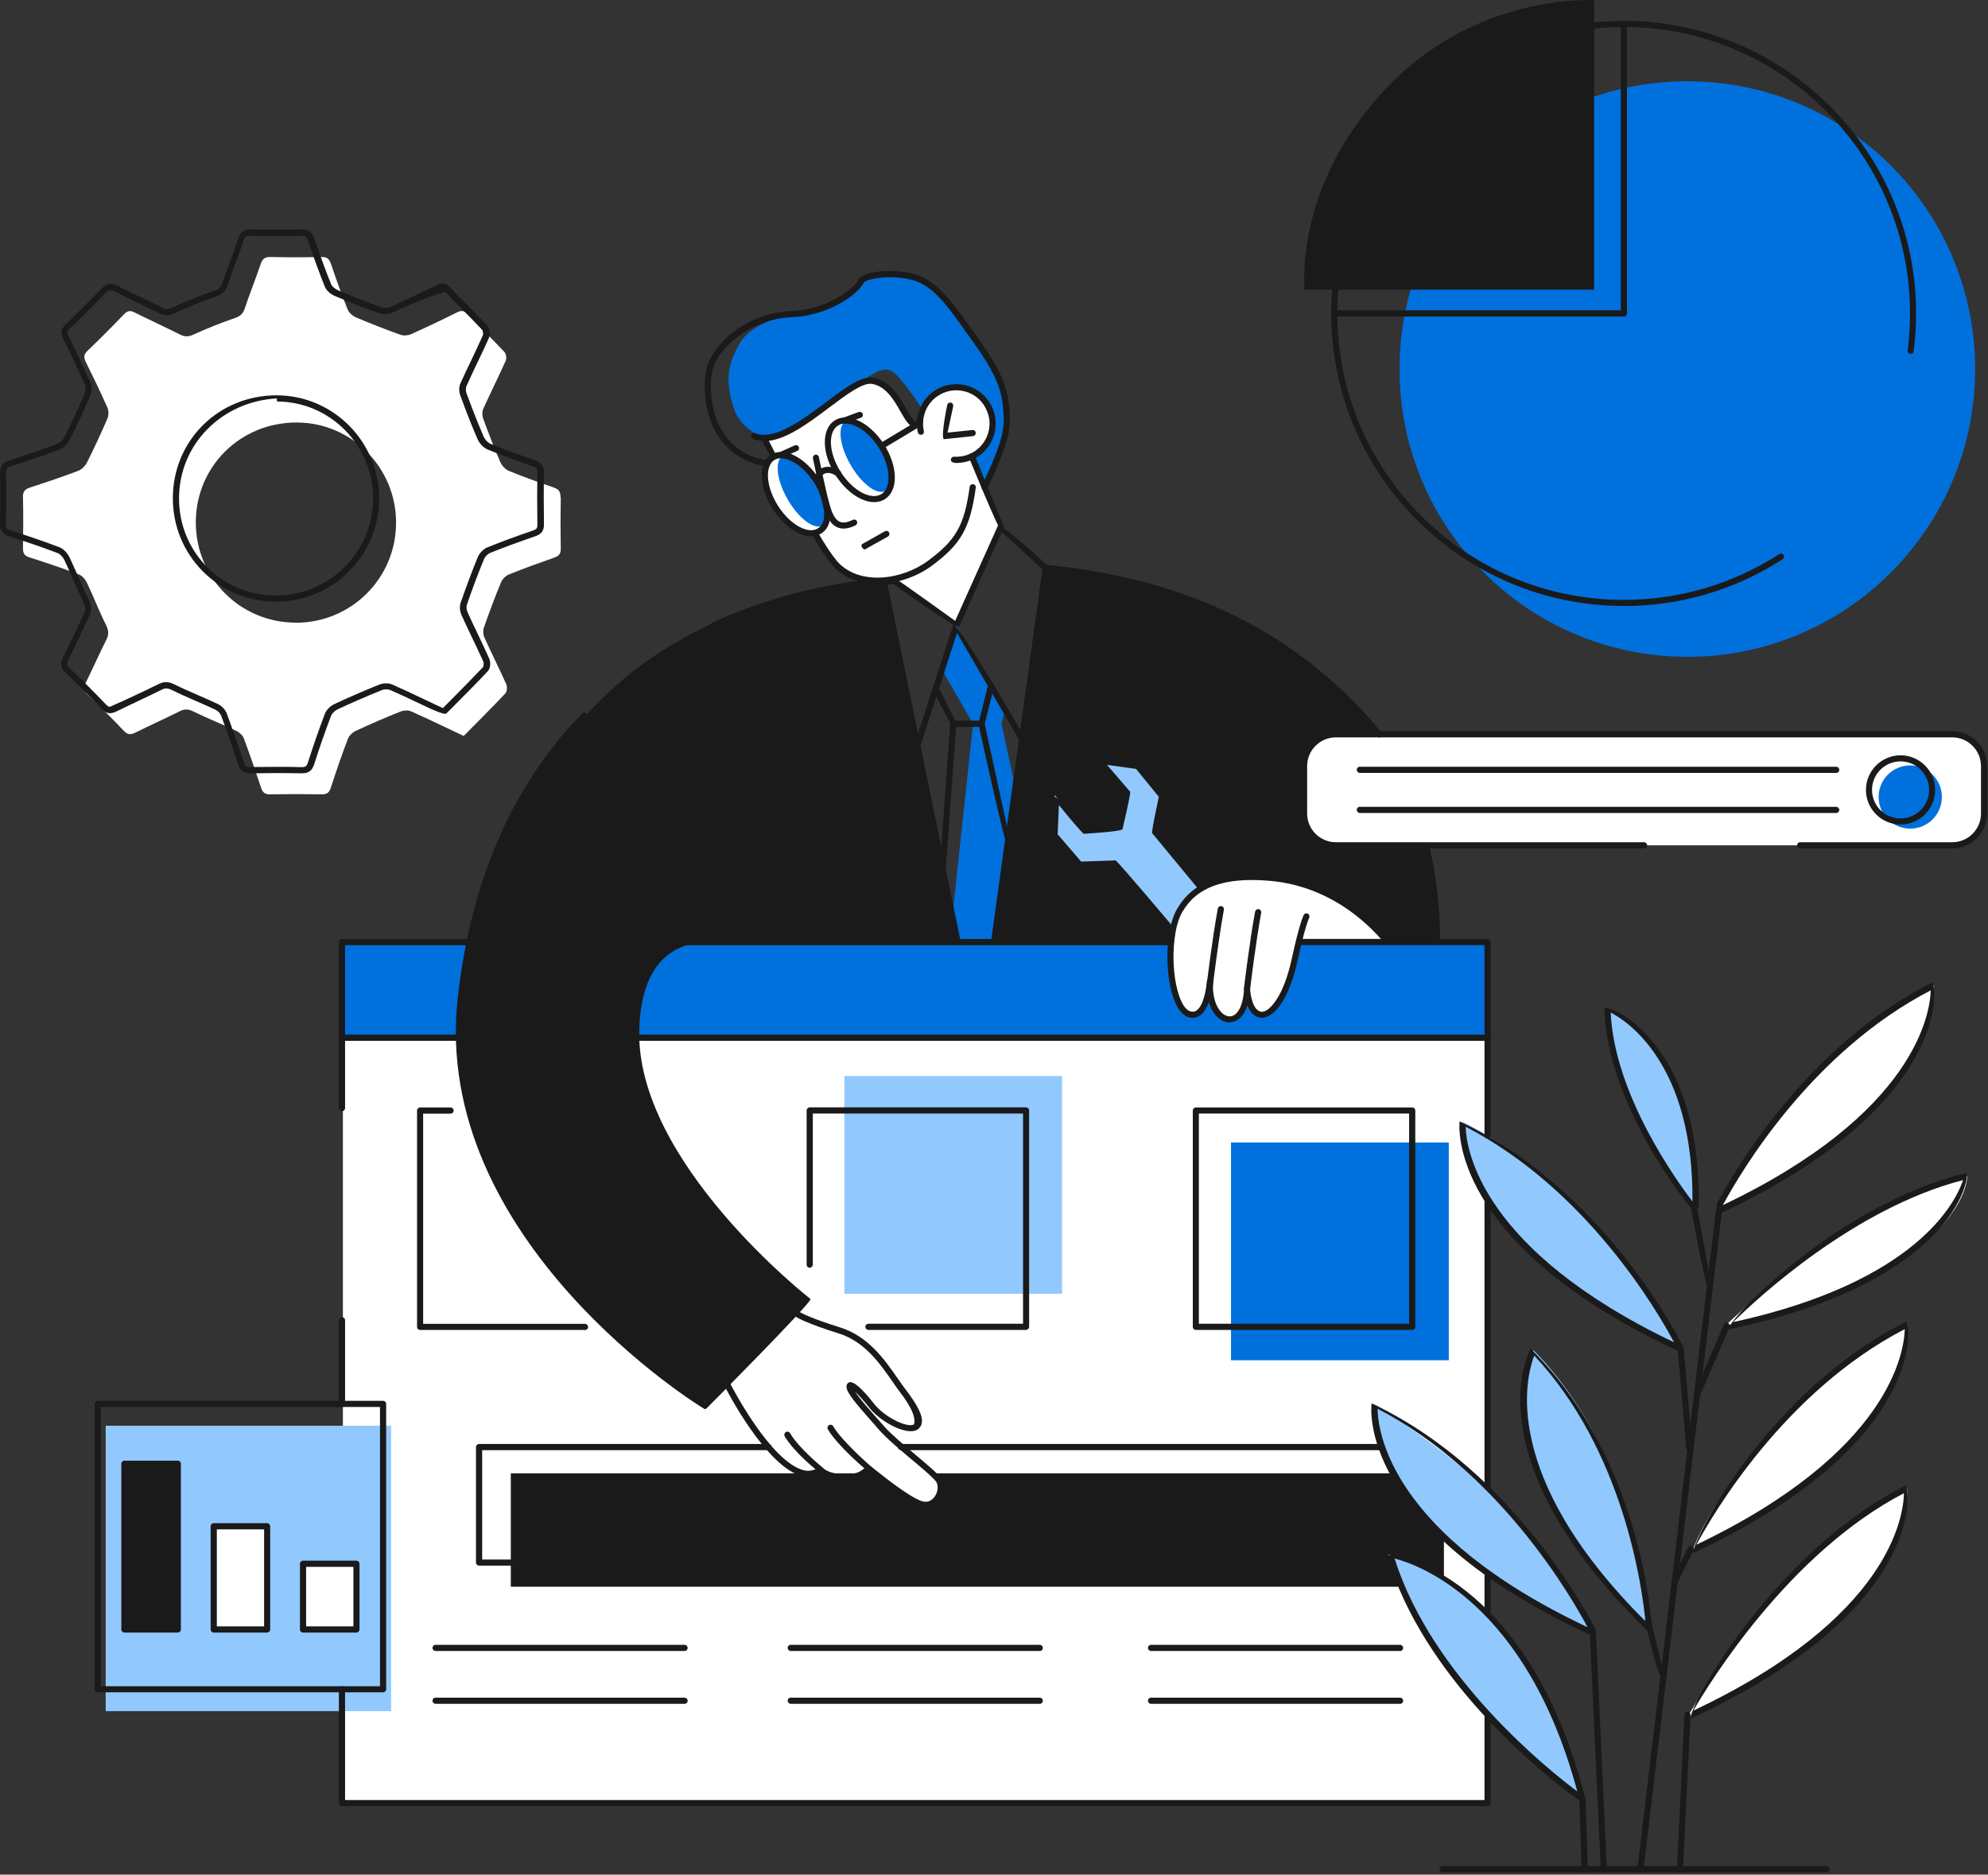 <?xml version="1.0" encoding="UTF-8" standalone="no"?>
<!DOCTYPE svg PUBLIC "-//W3C//DTD SVG 1.1//EN" "http://www.w3.org/Graphics/SVG/1.1/DTD/svg11.dtd">
<svg width="100%" height="100%" viewBox="0 0 193 182" version="1.1" xmlns="http://www.w3.org/2000/svg" xmlns:xlink="http://www.w3.org/1999/xlink" xml:space="preserve" xmlns:serif="http://www.serif.com/" style="fill-rule:evenodd;clip-rule:evenodd;stroke-linejoin:round;stroke-miterlimit:2;">
    <rect x="0" y="0" width="193" height="182" fill="#333333" stroke="none"/>
    <g id="_Layer_">
        <g>
            <rect x="33.29" y="100.43" width="111.13" height="74.62" style="fill:white;"/>
            <rect x="49.59" y="143.04" width="90.59" height="11.01" style="fill:rgb(26,26,26);"/>
            <rect x="33.2" y="91.47" width="111.22" height="9.29" style="fill:rgb(0,112,221);"/>
            <path d="M191.75,35.83C191.75,51.26 179.24,63.77 163.81,63.77C148.38,63.77 135.87,51.26 135.87,35.83C135.87,20.4 148.38,7.89 163.81,7.89C179.24,7.89 191.75,20.4 191.75,35.83Z" style="fill:rgb(0,112,221);fill-rule:nonzero;"/>
            <path d="M74.14,42.52L80.32,53.73C80.32,53.73 82.21,57.06 86.06,56.34L86.82,56.22L92.83,60.73L97.14,51.3L94.35,44.31C94.35,44.31 97.24,42.97 96.16,39.96C95.08,36.95 92.03,37.42 91.22,37.99C90.41,38.56 89.49,39.3 89.3,41.13L88.64,41.13C88.64,41.13 87.27,38.86 86.7,38.26C86.13,37.66 85,36.71 84.23,36.97C83.45,37.23 80.08,39.61 78.9,40.44C77.73,41.27 75.24,42.85 74.14,42.52Z" style="fill:white;fill-rule:nonzero;"/>
            <path d="M77.24,127.64L70.67,134.51C70.67,134.51 73.29,138.53 74.95,140.49C76.6,142.44 77.27,142.95 78.83,142.7C80.38,142.45 84.42,142.63 84.42,142.63L89.4,146.02C89.4,146.02 90.53,146.15 91.12,145.25C91.71,144.36 91.19,143.69 90.87,143.37C90.54,143.05 85.35,138.56 85.35,138.56L82.55,134.94C82.48,134.57 83.63,135.31 83.63,135.31C83.63,135.31 85.56,138.2 87.52,138.49C89.48,138.77 89.26,137.66 89.01,137.17C88.76,136.68 86.47,133.08 84.82,131.32C83.17,129.56 81.52,129.18 81.52,129.18L77.24,127.64Z" style="fill:white;fill-rule:nonzero;"/>
            <path d="M86.06,56.34C86.06,56.34 70.03,56.68 58.79,67.5C47.55,78.33 45.9,89.9 44.73,96.9C43.56,103.9 46.32,112.96 49.94,118.09C53.57,123.22 58.61,130.04 68.08,136.3C68.41,136.5 78.51,126.35 78.51,126.35C78.51,126.35 68.51,118.15 65.25,111.5C61.99,104.86 61.48,103.12 61.86,97.98C62.25,92.84 65.91,90.9 68.41,91.18L70.92,91.4L139.48,91.4C139.48,91.4 139.83,76.52 131.36,68.49C122.88,60.46 113.77,55.96 101.5,55.12L96.5,91.39L92.94,91.39L86.06,56.32L86.06,56.34Z" style="fill:rgb(26,26,26);fill-rule:nonzero;"/>
            <path d="M80.67,39.1C83.27,37.06 82.92,37.17 83.68,36.92C84.44,36.67 85.73,35.28 86.79,36.18C87.85,37.08 89.61,39.84 89.61,39.84C89.61,39.84 89.97,38.8 91.22,37.98C92.47,37.16 93.77,37.12 94.9,38.39C96.03,39.66 96.57,41.78 95.91,42.63C95.25,43.48 94.43,44.43 94.43,44.43L95.5,47.2C95.5,47.2 97.89,42.99 97.6,39.72C97.42,37.72 96.97,36.2 94.04,32.2C91.11,28.2 90.14,27.24 88.6,26.83C87.06,26.42 84.66,26.53 84.12,26.93C83.58,27.34 83.24,28.03 81.68,29.02C80.19,29.97 79.93,30.22 78.02,30.34C76.11,30.46 72.82,31.54 71.83,33.31C70.83,35.08 70.25,36.61 71.23,39.61C71.95,41.83 74.25,42.5 74.25,42.5C74.25,42.5 77.33,41.71 80.67,39.08L80.67,39.1Z" style="fill:rgb(0,112,221);fill-rule:nonzero;"/>
            <path d="M126.66,28.12L154.76,28.12L154.76,0.02C154.76,0.02 143.22,-0.76 134.37,8.79C125.51,18.34 126.66,28.13 126.66,28.13L126.66,28.12Z" style="fill:rgb(26,26,26);fill-rule:nonzero;"/>
            <path d="M129.88,71.3L189.57,71.3C191.25,71.3 192.62,72.67 192.62,74.35L192.62,79.02C192.62,80.7 191.25,82.07 189.57,82.07L129.88,82.07C128.2,82.07 126.83,80.7 126.83,79.02L126.83,74.35C126.83,72.67 128.2,71.3 129.88,71.3Z" style="fill:white;fill-rule:nonzero;"/>
            <path d="M134.45,91.26C134.45,91.26 130.61,86.22 125.11,85.48C119.61,84.74 116.73,85.62 115.41,87.2C114.09,88.78 113.64,90.29 113.66,93.99C113.68,97.68 114.96,98.37 115.58,98.51C116.2,98.65 117.23,98.06 117.3,96.44C117.3,96.44 118.06,98.94 119.33,98.98C120.61,99.02 121.06,96.23 121.06,96.23C121.06,96.23 121.47,98.47 122.47,98.54C123.47,98.61 124.68,96.88 125.06,95.09C125.44,93.3 126.1,91.41 126.1,91.41L134.44,91.26L134.45,91.26Z" style="fill:white;fill-rule:nonzero;"/>
            <path d="M116.65,86.22L112.06,80.58L112.74,77.19L110.37,74.32L106.85,73.88L109.4,76.92L108.63,80.48L105.21,80.67L102.39,77.18L102.39,81.06L104.87,83.95L108.24,83.71L113.74,90.28C113.74,90.28 113.97,88.72 114.79,87.67C115.61,86.61 116.64,86.23 116.64,86.23L116.65,86.22Z" style="fill:rgb(145,201,255);fill-rule:nonzero;"/>
            <path d="M166.88,117.32C166.88,117.32 169.14,111.92 175.76,104.8C182.38,97.67 187.74,95.67 187.74,95.67C187.74,95.67 187.98,102.54 179.85,109.45C171.72,116.36 166.88,117.33 166.88,117.33L166.88,117.32Z" style="fill:white;fill-rule:nonzero;"/>
            <path d="M164.62,117.57C164.62,117.57 164.96,111.05 162.79,105.6C160.62,100.15 156.07,97.84 156.07,97.84C156.07,97.84 155.81,102.25 158.82,108.21C161.83,114.17 164.63,117.58 164.63,117.58L164.62,117.57Z" style="fill:rgb(145,201,255);fill-rule:nonzero;"/>
            <path d="M163.17,130.94C163.17,130.94 159.83,124.04 153.77,117.82C147.7,111.6 142,108.91 142,108.91C142,108.91 141.46,116.11 150.27,123.01C159.07,129.91 163.17,130.94 163.17,130.94Z" style="fill:rgb(145,201,255);fill-rule:nonzero;"/>
            <path d="M167.54,128.66C167.54,128.66 173.39,123.14 178.27,119.92C183.15,116.71 190.99,114.15 190.99,114.15C190.99,114.15 191.16,119.09 181.45,124.08C173.19,128.32 167.54,128.66 167.54,128.66Z" style="fill:white;fill-rule:nonzero;"/>
            <path d="M164.35,150.47C164.35,150.47 174.9,145.6 178.71,141.07C182.52,136.54 184.95,133.76 185.21,128.56C185.21,128.56 178.79,131.46 172.26,138.76C165.73,146.05 164.35,150.47 164.35,150.47Z" style="fill:white;fill-rule:nonzero;"/>
            <path d="M163.82,166.72C163.82,166.72 167.88,159.4 173.38,153.57C178.88,147.74 185.13,144.5 185.13,144.5C185.13,144.5 186.05,150.48 177.9,157.8C170.63,164.33 163.82,166.73 163.82,166.73L163.82,166.72Z" style="fill:white;fill-rule:nonzero;"/>
            <path d="M160.07,157.8C160.07,157.8 152.74,151.14 150.7,146.09C148.66,141.04 146.83,137.21 148.86,131.08C148.86,131.08 153.77,135.74 156.31,142.73C159.27,150.91 160.08,157.8 160.08,157.8L160.07,157.8Z" style="fill:rgb(145,201,255);fill-rule:nonzero;"/>
            <path d="M154.64,158.35C154.64,158.35 150.75,150.36 145.53,145.53C140.31,140.7 133.45,136.29 133.45,136.29C133.45,136.29 133.08,143.73 141.42,150.38C149.77,157.03 154.63,158.35 154.63,158.35L154.64,158.35Z" style="fill:rgb(145,201,255);fill-rule:nonzero;"/>
            <path d="M147.53,160.47C142.39,152.64 134.74,150.91 134.74,150.91C134.74,150.91 137.58,157.85 141.84,163.47C146.1,169.09 153.4,174.51 153.4,174.51C153.61,174.51 152.66,168.31 147.52,160.47L147.53,160.47Z" style="fill:rgb(145,201,255);fill-rule:nonzero;"/>
            <rect x="10.26" y="138.42" width="27.71" height="27.71" style="fill:rgb(145,201,255);"/>
            <path d="M54.41,48.25C54.42,47.71 54.22,47.49 53.73,47.32C52.27,46.82 50.82,46.3 49.39,45.71C49.05,45.57 48.72,45.2 48.57,44.86C47.97,43.47 47.43,42.06 46.91,40.65C46.81,40.37 46.79,39.97 46.91,39.71C47.61,38.14 48.39,36.61 49.09,35.04C49.2,34.81 49.14,34.35 48.97,34.17C47.79,32.92 46.56,31.72 45.37,30.48C45.05,30.15 44.8,30.12 44.39,30.32C42.9,31.06 41.41,31.77 39.89,32.45C39.6,32.58 39.17,32.61 38.87,32.5C37.42,31.98 35.99,31.42 34.57,30.82C34.25,30.68 33.89,30.38 33.76,30.07C33.17,28.61 32.64,27.13 32.14,25.65C31.98,25.17 31.78,24.94 31.23,24.95C29.57,24.99 27.9,24.99 26.24,24.95C25.7,24.94 25.48,25.15 25.31,25.63C24.81,27.09 24.24,28.52 23.75,29.98C23.58,30.47 23.32,30.7 22.82,30.87C21.45,31.35 20.09,31.88 18.77,32.49C18.28,32.71 17.94,32.71 17.48,32.48C16.02,31.75 14.54,31.07 13.08,30.34C12.64,30.12 12.37,30.16 12.03,30.52C10.88,31.72 9.71,32.9 8.5,34.05C8.09,34.44 8.13,34.73 8.35,35.18C9.07,36.64 9.78,38.11 10.44,39.6C10.57,39.9 10.55,40.37 10.41,40.68C9.8,42.1 9.15,43.49 8.46,44.87C8.29,45.21 7.96,45.57 7.62,45.7C6.07,46.29 4.49,46.82 2.92,47.33C2.44,47.49 2.22,47.7 2.23,48.25C2.27,49.91 2.26,51.58 2.23,53.24C2.23,53.73 2.38,53.96 2.85,54.11C4.46,54.63 6.06,55.16 7.64,55.76C7.98,55.89 8.3,56.27 8.46,56.62C9.1,57.96 9.62,59.35 10.29,60.67C10.56,61.21 10.58,61.61 10.32,62.12C9.63,63.5 9,64.91 8.32,66.3C8.09,66.75 8.1,67.05 8.5,67.43C9.7,68.58 10.88,69.75 12.03,70.96C12.41,71.36 12.71,71.34 13.15,71.12C14.59,70.41 16.05,69.75 17.48,69.04C17.94,68.81 18.29,68.84 18.76,69.07C20.14,69.75 21.58,70.31 22.97,70.97C23.26,71.11 23.57,71.41 23.68,71.71C24.27,73.29 24.82,74.89 25.35,76.49C25.5,76.95 25.73,77.13 26.23,77.12C27.89,77.09 29.56,77.09 31.22,77.12C31.76,77.13 31.97,76.94 32.13,76.44C32.64,74.86 33.18,73.29 33.77,71.74C33.89,71.42 34.23,71.1 34.56,70.95C35.98,70.29 37.42,69.66 38.88,69.08C39.18,68.96 39.61,68.93 39.9,69.06C41.6,69.81 43.27,70.63 45.02,71.45C46.39,70.07 47.75,68.71 49.07,67.31C49.23,67.14 49.26,66.67 49.15,66.43C48.47,64.91 47.72,63.43 47.04,61.92C46.91,61.64 46.88,61.24 46.97,60.96C47.48,59.48 48.03,58.01 48.63,56.56C48.76,56.24 49.09,55.9 49.41,55.77C50.87,55.18 52.35,54.65 53.83,54.13C54.29,53.97 54.45,53.73 54.44,53.25C54.41,51.59 54.41,49.92 54.44,48.26L54.41,48.25ZM28.72,60.45C23.33,60.45 19.01,56.12 19.01,50.72C19.01,45.29 23.34,41 28.82,41.02C34.14,41.03 38.46,45.4 38.45,50.75C38.45,56.13 34.11,60.46 28.72,60.46L28.72,60.45Z" style="fill:white;fill-rule:nonzero;"/>
            <rect x="119.51" y="110.92" width="21.14" height="21.14" style="fill:rgb(0,112,221);"/>
            <rect x="81.97" y="104.47" width="21.14" height="21.14" style="fill:rgb(145,201,255);"/>
            <path d="M79.4,46.83C80.59,48.88 80.62,51.08 79.47,51.74C78.33,52.4 76.44,51.27 75.25,49.22C74.06,47.17 74.03,44.97 75.18,44.31C76.32,43.65 78.21,44.78 79.4,46.83Z" style="fill:white;fill-rule:nonzero;"/>
            <path d="M79.38,46.81C80.45,48.67 80.67,50.55 79.87,51.02C79.07,51.48 77.54,50.35 76.47,48.49C75.4,46.63 75.18,44.75 75.98,44.28C76.78,43.82 78.31,44.95 79.38,46.81Z" style="fill:rgb(0,112,221);fill-rule:nonzero;"/>
            <path d="M85.48,43.44C86.55,45.3 86.77,47.18 85.97,47.65C85.16,48.12 83.64,46.98 82.57,45.12C81.5,43.26 81.28,41.38 82.08,40.91C82.89,40.44 84.41,41.58 85.48,43.44Z" style="fill:rgb(0,112,221);fill-rule:nonzero;"/>
            <rect x="12.08" y="141.92" width="5.22" height="16.28" style="fill:rgb(26,26,26);"/>
            <rect x="20.73" y="148.15" width="5.22" height="10.05" style="fill:white;"/>
            <rect x="29.29" y="151.7" width="5.22" height="6.5" style="fill:white;"/>
            <path d="M182.38,77.38C182.38,79.07 183.75,80.45 185.45,80.45C187.15,80.45 188.52,79.08 188.52,77.38C188.52,75.68 187.15,74.31 185.45,74.31C183.75,74.31 182.38,75.68 182.38,77.38Z" style="fill:rgb(0,112,221);fill-rule:nonzero;"/>
            <path d="M92.83,60.73L91.44,65.02L94.47,70.27L92.45,88.99L92.94,91.41L96.51,91.41L98.64,76.78L97.22,70.27L97.63,68.61L92.83,60.73Z" style="fill:rgb(0,112,221);fill-rule:nonzero;"/>
            <g>
                <path d="M154.64,158.65L154.21,158.65C131.87,148.23 133.09,136.73 133.16,136.25C147.42,142.95 154.84,158.07 154.91,158.22C154.84,158.59 154.74,158.65 154.64,158.65ZM133.74,136.77C133.76,138.96 134.98,148.95 154.12,157.98C152.72,155.33 145.71,142.97 133.74,136.77Z" style="fill:rgb(26,26,26);fill-rule:nonzero;"/>
                <path d="M164.17,166.81C163.65,166.17 172.09,150.69 185,144.22C185.49,144.93 186.65,156.37 164.3,166.78C164.26,166.8 164.22,166.81 164.17,166.81ZM184.84,144.97C173.69,150.77 165.98,163.34 164.39,166.08C183.52,157.05 184.8,147.16 184.84,144.97Z" style="fill:rgb(26,26,26);fill-rule:nonzero;"/>
                <path d="M153.62,174.96C153.44,174.9 152.83,174.46 152.83,174.46C149.45,171.95 138.14,162.84 134.66,151C135.12,150.64 148.37,152.85 153.9,174.59C153.73,174.94 153.67,174.96 153.61,174.96L153.62,174.96ZM135.39,151.31C139.05,162.94 150.64,172.07 153.13,173.93C148.2,155.61 137.75,151.92 135.39,151.31Z" style="fill:rgb(26,26,26);fill-rule:nonzero;"/>
                <path d="M159.85,158.24C142.95,141.73 148.36,131.37 148.59,130.94C158.5,140.69 160.13,155.01 160.36,157.78C159.95,158.23 159.9,158.24 159.84,158.24L159.85,158.24ZM148.95,131.61C148.17,133.61 145.53,143.24 159.74,157.4C159.4,153.9 157.58,140.83 148.95,131.61Z" style="fill:rgb(26,26,26);fill-rule:nonzero;"/>
                <path d="M163.17,131.24C163.05,131.21 162.37,130.91 162.37,130.91C140.64,120.57 141.65,109.34 141.7,108.87C155.86,115.52 163.13,130.19 163.44,130.81C163.33,131.21 163.25,131.24 163.17,131.24ZM142.29,109.39C142.35,111.58 143.75,121.35 162.52,130.32C160.86,127.2 154,115.45 142.29,109.39Z" style="fill:rgb(26,26,26);fill-rule:nonzero;"/>
                <path d="M164.46,117.62C164.15,117.41 155.91,107.29 155.76,97.83C156.25,97.58 165.21,101.05 164.91,117.15C164.63,117.58 164.55,117.62 164.46,117.62ZM156.37,98.3C156.73,106.25 162.74,114.6 164.31,116.65C164.41,103.4 158.07,99.19 156.37,98.3Z" style="fill:rgb(26,26,26);fill-rule:nonzero;"/>
                <path d="M166.88,117.86C166.59,117.52 166.68,116.85 166.68,116.85C168.59,113.26 175.63,101.38 187.6,95.38C188.08,96.09 189.1,107.44 167,117.82C166.96,117.84 166.92,117.85 166.87,117.85L166.88,117.86ZM167.26,117C185.99,108.09 187.38,98.33 187.44,96.15C175.94,102.11 169.13,113.53 167.26,117Z" style="fill:rgb(26,26,26);fill-rule:nonzero;"/>
                <path d="M164.35,150.77C164.68,148.69 172,134.85 185.08,128.3C185.57,129.01 186.58,140.36 164.48,150.74C164.44,150.76 164.4,150.77 164.35,150.77ZM184.92,129.04C173.24,135.09 166.29,147 164.69,149.97C183.51,140.98 184.86,131.22 184.92,129.04Z" style="fill:rgb(26,26,26);fill-rule:nonzero;"/>
                <path d="M167.8,129.12C167.44,128.34 178.42,116.87 190.93,113.87C191.23,114.63 189.37,124.49 168.02,129.02C167.86,129.11 167.83,129.12 167.8,129.12ZM190.58,114.57C179.94,117.32 170.5,126.15 168.26,128.36C186.24,124.44 189.92,116.56 190.58,114.57Z" style="fill:rgb(26,26,26);fill-rule:nonzero;"/>
                <path d="M159.26,181.81C159.06,181.79 158.94,181.64 158.96,181.48L166.58,117.54C166.6,117.38 166.75,117.27 166.91,117.28C167.07,117.3 167.19,117.45 167.17,117.61L159.55,181.55C159.53,181.7 159.4,181.81 159.25,181.81L159.26,181.81Z" style="fill:rgb(26,26,26);fill-rule:nonzero;"/>
                <path d="M155.71,181.81C155.55,181.81 155.42,181.69 155.41,181.53L154.34,158.37C154.34,158.21 154.46,158.07 154.62,158.06C154.81,158.04 154.92,158.18 154.93,158.34L156,181.5C156,181.66 155.88,181.8 155.72,181.81L155.71,181.81Z" style="fill:rgb(26,26,26);fill-rule:nonzero;"/>
                <path d="M153.85,181.78C153.69,181.78 153.56,181.65 153.55,181.49L153.33,174.67C153.33,174.51 153.45,174.37 153.62,174.36C153.77,174.35 153.92,174.48 153.93,174.65L154.15,181.47C154.15,181.63 154.03,181.77 153.86,181.78L153.85,181.78Z" style="fill:rgb(26,26,26);fill-rule:nonzero;"/>
                <path d="M163.1,181.78C162.92,181.78 162.79,181.63 162.8,181.47L163.53,166.47C163.53,166.31 163.68,166.18 163.84,166.19C164,166.19 164.13,166.34 164.12,166.5L163.39,181.5C163.39,181.66 163.25,181.78 163.09,181.78L163.1,181.78Z" style="fill:rgb(26,26,26);fill-rule:nonzero;"/>
                <path d="M161.25,162.85C160.96,162.62 159.69,157.48 159.69,157.48C159.65,157.32 159.75,157.16 159.91,157.12C160.07,157.07 160.23,157.18 160.27,157.34L161.54,162.49C161.58,162.65 161.48,162.81 161.32,162.85L161.25,162.85Z" style="fill:rgb(26,26,26);fill-rule:nonzero;"/>
                <path d="M162.59,153.86C162.31,153.76 162.25,153.58 162.32,153.43L163.87,150.25C163.94,150.1 164.12,150.04 164.27,150.11C164.42,150.18 164.48,150.36 164.41,150.51L162.85,153.69C162.8,153.8 162.69,153.86 162.58,153.86L162.59,153.86Z" style="fill:rgb(26,26,26);fill-rule:nonzero;"/>
                <path d="M164,140.84C163.85,140.84 163.72,140.72 163.7,140.57L162.87,130.96C162.86,130.8 162.98,130.65 163.14,130.64C163.32,130.62 163.45,130.75 163.46,130.91L164.29,140.51C164.3,140.67 164.18,140.82 164.02,140.83L163.99,140.83L164,140.84Z" style="fill:rgb(26,26,26);fill-rule:nonzero;"/>
                <path d="M165.86,125.18C165.57,124.94 164.17,117.38 164.17,117.38C164.14,117.22 164.25,117.06 164.41,117.03C164.57,117 164.73,117.11 164.76,117.27L166.15,124.83C166.18,124.99 166.07,125.15 165.91,125.18L165.86,125.18Z" style="fill:rgb(26,26,26);fill-rule:nonzero;"/>
                <path d="M164.75,135.71C164.48,135.62 164.41,135.45 164.48,135.29L167.36,128.6C167.42,128.45 167.6,128.38 167.75,128.44C167.9,128.5 167.97,128.68 167.91,128.83L165.03,135.53C164.98,135.64 164.87,135.71 164.76,135.71L164.75,135.71Z" style="fill:rgb(26,26,26);fill-rule:nonzero;"/>
            </g>
            <g>
                <path d="M134.56,91.71C134.28,91.53 130.47,86.12 123.21,85.51C118.86,85.15 116.18,86.11 114.77,88.56C114.48,89.06 114.25,89.78 114.1,90.62C114.07,90.78 113.92,90.89 113.76,90.86C113.6,90.83 113.49,90.68 113.52,90.52C113.68,89.6 113.93,88.84 114.26,88.27C115.79,85.6 118.66,84.53 123.27,84.92C130.81,85.56 134.77,91.19 134.81,91.25C134.9,91.39 134.87,91.57 134.73,91.66C134.68,91.7 134.62,91.71 134.56,91.71Z" style="fill:rgb(26,26,26);fill-rule:nonzero;"/>
                <path d="M119.38,99.27C119.09,99.27 118.8,99.18 118.53,99.01C118.07,98.72 117.61,98.16 117.36,97.3C117.18,97.79 116.93,98.25 116.58,98.53C116.27,98.77 115.92,98.86 115.53,98.79C113.59,98.43 112.98,93.6 113.52,90.51C113.55,90.35 113.69,90.24 113.87,90.27C114.03,90.3 114.14,90.45 114.11,90.62C113.54,93.93 114.35,97.98 115.64,98.21C115.86,98.25 116.04,98.21 116.21,98.07C116.85,97.57 117.1,96.02 117.16,95.34C117.18,95.05 117.33,94.92 117.49,94.94C117.65,94.95 117.78,95.09 117.77,95.25C117.65,97.1 118.27,98.14 118.85,98.51C119.17,98.71 119.51,98.73 119.8,98.56C120.6,98.09 120.77,96.53 120.77,95.96C120.77,95.8 120.9,95.66 121.06,95.66C121.23,95.66 121.36,95.79 121.36,95.95C121.38,96.52 121.6,98.03 122.39,98.22C122.55,98.26 122.76,98.21 122.99,98.07C123.35,97.84 124.6,96.81 125.42,93.03C126.15,89.66 126.55,88.87 126.57,88.83C126.65,88.68 126.83,88.63 126.97,88.7C127.11,88.78 127.17,88.96 127.1,89.1C127.1,89.1 126.7,89.9 126,93.15C125.41,95.89 124.42,97.87 123.3,98.56C122.94,98.79 122.57,98.86 122.24,98.78C121.66,98.64 121.31,98.14 121.1,97.6C120.92,98.17 120.61,98.74 120.09,99.05C119.86,99.18 119.62,99.25 119.37,99.25L119.38,99.27Z" style="fill:rgb(26,26,26);fill-rule:nonzero;"/>
                <path d="M121.07,96.26C120.87,96.24 120.75,96.09 120.77,95.93C120.77,95.88 121.32,91.34 121.85,88.51C121.88,88.35 122.03,88.24 122.2,88.27C122.36,88.3 122.47,88.46 122.44,88.62C121.92,91.43 121.37,95.95 121.37,96C121.35,96.15 121.22,96.26 121.07,96.26Z" style="fill:rgb(26,26,26);fill-rule:nonzero;"/>
                <path d="M117.45,95.96C117.25,95.94 117.13,95.79 117.15,95.63C117.15,95.58 117.7,91.04 118.23,88.21C118.26,88.05 118.42,87.94 118.58,87.97C118.74,88 118.85,88.16 118.82,88.32C118.3,91.13 117.75,95.65 117.75,95.7C117.73,95.85 117.6,95.96 117.45,95.96Z" style="fill:rgb(26,26,26);fill-rule:nonzero;"/>
            </g>
            <path d="M78.75,52.07C78.37,52.07 77.96,51.97 77.54,51.77C76.63,51.35 75.71,50.49 75.02,49.42C74.33,48.34 73.94,47.15 73.95,46.13C73.95,45.55 74.08,45.06 74.32,44.68C74.46,44.46 74.63,44.29 74.84,44.15C75.12,43.97 75.45,43.88 75.81,43.88C77.04,43.88 78.51,44.92 79.54,46.53C80.18,47.54 80.39,48.54 80.58,49.42C80.61,49.56 80.61,50.12 80.61,50.12C80.56,50.9 80.27,51.45 79.73,51.79C79.45,51.97 79.12,52.06 78.76,52.06L78.75,52.07ZM75.82,44.49C75.57,44.49 75.35,44.55 75.17,44.67C75.03,44.76 74.92,44.87 74.83,45.02C74.65,45.3 74.55,45.69 74.55,46.15C74.55,47.05 74.91,48.13 75.53,49.11C76.16,50.09 76.98,50.87 77.79,51.24C78.42,51.53 79,51.56 79.4,51.3C79.78,51.06 79.97,50.68 80.01,50.11L80.01,49.63C79.81,48.68 79.63,47.78 79.04,46.87C78.13,45.45 76.84,44.5 75.82,44.5L75.82,44.49Z" style="fill:rgb(26,26,26);fill-rule:nonzero;"/>
            <path d="M84.87,48.75C83.61,48.75 82.14,47.73 81.12,46.14C80.48,45.14 80.11,44.05 80.08,43.08C80.04,42.04 80.38,41.24 81.03,40.82C81.33,40.63 81.68,40.53 82.07,40.53C83.33,40.53 84.8,41.56 85.82,43.14C87.19,45.28 87.23,47.62 85.91,48.46C85.61,48.65 85.26,48.75 84.87,48.75ZM82.07,41.12C81.8,41.12 81.56,41.18 81.35,41.32C80.88,41.62 80.64,42.23 80.67,43.05C80.7,43.92 81.04,44.91 81.62,45.82C82.51,47.22 83.81,48.16 84.86,48.16C85.13,48.16 85.38,48.09 85.58,47.96C86.58,47.32 86.46,45.26 85.31,43.46C84.42,42.06 83.11,41.12 82.07,41.12Z" style="fill:rgb(26,26,26);fill-rule:nonzero;"/>
            <path d="M79.51,47.35C79.09,46.74 79.01,45.94 79.61,45.55C80.54,44.95 81.52,45.71 81.56,45.74C81.69,45.84 81.71,46.03 81.61,46.16C81.51,46.29 81.32,46.31 81.19,46.21C81.16,46.19 80.5,45.68 79.94,46.05C79.58,46.28 79.79,46.95 79.8,46.95C79.85,47.11 79.77,47.28 79.62,47.33C79.59,47.34 79.55,47.35 79.52,47.35L79.51,47.35Z" style="fill:rgb(26,26,26);fill-rule:nonzero;"/>
            <path d="M85.57,43.6C85.23,43.31 85.27,43.13 85.42,43.05L89.03,40.88C89.17,40.8 89.35,40.84 89.44,40.98C89.52,41.12 89.48,41.3 89.34,41.39L85.73,43.56C85.73,43.56 85.63,43.6 85.58,43.6L85.57,43.6Z" style="fill:rgb(26,26,26);fill-rule:nonzero;"/>
            <path d="M81.9,51.32C81.68,51.32 81.47,51.28 81.28,51.19C80.42,50.81 80.12,49.71 79.91,48.9C79.59,47.74 78.95,44.63 78.92,44.5C78.89,44.34 78.99,44.18 79.15,44.15C79.31,44.11 79.47,44.22 79.5,44.38C79.5,44.41 80.16,47.6 80.47,48.72C80.66,49.44 80.92,50.38 81.52,50.65C81.84,50.8 82.27,50.73 82.79,50.47C82.94,50.4 83.12,50.45 83.19,50.6C83.26,50.75 83.2,50.93 83.06,51C82.64,51.21 82.25,51.32 81.9,51.32Z" style="fill:rgb(26,26,26);fill-rule:nonzero;"/>
            <path d="M113.62,91.77L66.84,91.77C66.68,91.77 66.54,91.64 66.54,91.47C66.54,91.3 66.67,91.17 66.84,91.17L113.62,91.17C113.78,91.17 113.92,91.3 113.92,91.47C113.92,91.64 113.79,91.77 113.62,91.77Z" style="fill:rgb(26,26,26);fill-rule:nonzero;"/>
            <path d="M33.2,107.87C33.04,107.87 32.9,107.74 32.9,107.57L32.9,91.47C32.9,91.31 33.03,91.17 33.2,91.17L45.58,91.17C45.74,91.17 45.88,91.3 45.88,91.47C45.88,91.64 45.75,91.77 45.58,91.77L33.5,91.77L33.5,107.58C33.5,107.74 33.37,107.88 33.2,107.88L33.2,107.87Z" style="fill:rgb(26,26,26);fill-rule:nonzero;"/>
            <path d="M33.2,136.6C33.04,136.6 32.9,136.47 32.9,136.3L32.9,128.18C32.9,128.02 33.03,127.88 33.2,127.88C33.37,127.88 33.5,128.01 33.5,128.18L33.5,136.3C33.5,136.46 33.37,136.6 33.2,136.6Z" style="fill:rgb(26,26,26);fill-rule:nonzero;"/>
            <path d="M144.42,175.35L33.2,175.35C33.04,175.35 32.9,175.22 32.9,175.05L32.9,164.01C32.9,163.85 33.03,163.71 33.2,163.71C33.37,163.71 33.5,163.84 33.5,164.01L33.5,174.76L144.12,174.76L144.12,166.47C144.12,166.31 144.25,166.17 144.42,166.17C144.59,166.17 144.72,166.3 144.72,166.47L144.72,175.06C144.72,175.22 144.59,175.36 144.42,175.36L144.42,175.35Z" style="fill:rgb(26,26,26);fill-rule:nonzero;"/>
            <path d="M144.42,156.94C144.26,156.94 144.12,156.81 144.12,156.64L144.12,152.73C144.12,152.57 144.25,152.43 144.42,152.43C144.59,152.43 144.72,152.56 144.72,152.73L144.72,156.64C144.72,156.8 144.59,156.94 144.42,156.94Z" style="fill:rgb(26,26,26);fill-rule:nonzero;"/>
            <path d="M144.42,144.68C144.26,144.68 144.12,144.55 144.12,144.38L144.12,116.59C144.12,116.43 144.25,116.29 144.42,116.29C144.59,116.29 144.72,116.42 144.72,116.59L144.72,144.38C144.72,144.54 144.59,144.68 144.42,144.68Z" style="fill:rgb(26,26,26);fill-rule:nonzero;"/>
            <path d="M144.42,110.53C144.26,110.53 144.12,110.4 144.12,110.23L144.12,91.76L126.26,91.76C126.1,91.76 125.96,91.63 125.96,91.46C125.96,91.29 126.09,91.16 126.26,91.16L144.42,91.16C144.58,91.16 144.72,91.29 144.72,91.46L144.72,110.23C144.72,110.39 144.59,110.53 144.42,110.53Z" style="fill:rgb(26,26,26);fill-rule:nonzero;"/>
            <path d="M157.64,58.83C141.98,58.83 129.24,46.09 129.24,30.43C129.24,14.77 141.98,2.03 157.64,2.03C157.8,2.03 157.94,2.16 157.94,2.33C157.94,2.5 157.81,2.63 157.64,2.63C142.31,2.63 129.83,15.1 129.83,30.44C129.83,45.78 142.3,58.24 157.64,58.24C163.02,58.24 168.25,56.7 172.74,53.79C172.88,53.7 173.06,53.74 173.15,53.88C173.24,54.02 173.2,54.2 173.06,54.29C168.47,57.27 163.13,58.84 157.63,58.84L157.64,58.83Z" style="fill:rgb(26,26,26);fill-rule:nonzero;"/>
            <path d="M185.5,34.38C185.3,34.36 185.18,34.21 185.2,34.04C185.35,32.85 185.43,31.64 185.43,30.43C185.43,15.1 172.96,2.62 157.62,2.62C157.46,2.62 157.32,2.49 157.32,2.32C157.32,2.15 157.45,2.02 157.62,2.02C173.28,2.02 186.02,14.76 186.02,30.42C186.02,31.66 185.94,32.9 185.78,34.11C185.76,34.26 185.63,34.37 185.48,34.37L185.5,34.38Z" style="fill:rgb(26,26,26);fill-rule:nonzero;"/>
            <path d="M157.65,30.73L129.54,30.73C129.38,30.73 129.24,30.6 129.24,30.43C129.24,30.26 129.37,30.13 129.54,30.13L157.35,30.13L157.35,2.33C157.35,2.17 157.48,2.03 157.65,2.03C157.82,2.03 157.95,2.16 157.95,2.33L157.95,30.43C157.95,30.59 157.82,30.73 157.65,30.73Z" style="fill:rgb(26,26,26);fill-rule:nonzero;"/>
            <path d="M144.42,101.05L61.79,101.05C61.63,101.05 61.49,100.92 61.49,100.75C61.49,100.58 61.62,100.45 61.79,100.45L144.42,100.45C144.58,100.45 144.72,100.58 144.72,100.75C144.72,100.92 144.59,101.05 144.42,101.05Z" style="fill:rgb(26,26,26);fill-rule:nonzero;"/>
            <path d="M44.39,101.05L33.21,101.05C33.05,101.05 32.91,100.92 32.91,100.75C32.91,100.58 33.04,100.45 33.21,100.45L44.39,100.45C44.55,100.45 44.69,100.58 44.69,100.75C44.69,100.92 44.56,101.05 44.39,101.05Z" style="fill:rgb(26,26,26);fill-rule:nonzero;"/>
            <g>
                <path d="M37.19,164.3L9.49,164.3C9.33,164.3 9.19,164.17 9.19,164L9.19,136.3C9.19,136.14 9.32,136 9.49,136L37.19,136C37.35,136 37.49,136.13 37.49,136.3L37.49,164C37.49,164.16 37.36,164.3 37.19,164.3ZM9.78,163.71L36.89,163.71L36.89,136.6L9.78,136.6L9.78,163.71Z" style="fill:rgb(26,26,26);fill-rule:nonzero;"/>
                <path d="M17.26,158.5L12.08,158.5C11.92,158.5 11.78,158.37 11.78,158.2L11.78,142.11C11.78,141.95 11.91,141.81 12.08,141.81L17.26,141.81C17.42,141.81 17.56,141.94 17.56,142.11L17.56,158.2C17.56,158.36 17.43,158.5 17.26,158.5ZM12.37,157.9L16.96,157.9L16.96,142.4L12.37,142.4L12.37,157.9Z" style="fill:rgb(26,26,26);fill-rule:nonzero;"/>
                <path d="M25.93,158.5L20.75,158.5C20.59,158.5 20.45,158.37 20.45,158.2L20.45,148.18C20.45,148.02 20.58,147.88 20.75,147.88L25.93,147.88C26.09,147.88 26.23,148.01 26.23,148.18L26.23,158.2C26.23,158.36 26.1,158.5 25.93,158.5ZM21.05,157.9L25.64,157.9L25.64,148.48L21.05,148.48L21.05,157.9Z" style="fill:rgb(26,26,26);fill-rule:nonzero;"/>
                <path d="M34.6,158.5L29.42,158.5C29.26,158.5 29.12,158.37 29.12,158.2L29.12,151.82C29.12,151.66 29.25,151.52 29.42,151.52L34.6,151.52C34.76,151.52 34.9,151.65 34.9,151.82L34.9,158.2C34.9,158.36 34.77,158.5 34.6,158.5ZM29.72,157.9L34.31,157.9L34.31,152.12L29.72,152.12L29.72,157.9Z" style="fill:rgb(26,26,26);fill-rule:nonzero;"/>
            </g>
            <path d="M85.18,56.67C83.5,56.67 81.91,56.13 80.83,54.9C80.33,54.33 79.71,53.41 78.88,52C78.8,51.86 78.84,51.68 78.99,51.59C79.13,51.51 79.31,51.55 79.4,51.69C80.2,53.05 80.82,53.97 81.28,54.5C83.33,56.84 87.48,56.37 90.07,54.46C92.82,52.43 93.62,51.02 94.14,47.26C94.16,47.1 94.31,46.99 94.48,47.01C94.64,47.03 94.76,47.18 94.73,47.35C94.19,51.26 93.31,52.83 90.43,54.95C88.96,56.03 87.02,56.68 85.19,56.68L85.18,56.67Z" style="fill:rgb(26,26,26);fill-rule:nonzero;"/>
            <path d="M75.06,44.58C74.79,44.42 74.01,42.87 74.01,42.87C73.93,42.72 73.99,42.54 74.14,42.47C74.29,42.4 74.47,42.45 74.54,42.6L75.33,44.15C75.4,44.3 75.35,44.48 75.2,44.55C75.16,44.57 75.11,44.58 75.07,44.58L75.06,44.58Z" style="fill:rgb(26,26,26);fill-rule:nonzero;"/>
            <path d="M95.58,47.63C95.3,47.53 95.24,47.36 95.31,47.21C97.59,42.31 97.61,41.42 97.32,39.09C97.04,36.8 95.6,34.78 94.07,32.63L93.61,31.99C92.09,29.85 90.65,27.82 88.76,27.24C86.62,26.58 84.02,27.06 83.85,27.47C83.54,28.22 80.85,30.63 76.9,30.79C73.18,30.94 70.21,33.32 69.31,35.48C68.92,36.43 68.7,39.3 70,41.64C70.93,43.32 72.42,44.35 74.43,44.69C74.59,44.72 74.7,44.87 74.67,45.03C74.64,45.19 74.49,45.31 74.33,45.27C72.17,44.91 70.49,43.75 69.48,41.92C68.07,39.37 68.32,36.31 68.76,35.24C69.75,32.85 72.86,30.35 76.88,30.19C80.51,30.05 83.06,27.8 83.3,27.23C83.71,26.24 86.96,26.05 88.94,26.66C91.03,27.31 92.59,29.51 94.1,31.64L94.56,32.28C96.07,34.39 97.62,36.58 97.92,39.02C98.21,41.43 98.19,42.43 95.85,47.46C95.8,47.57 95.69,47.63 95.58,47.63Z" style="fill:rgb(26,26,26);fill-rule:nonzero;"/>
            <path d="M74.18,42.81C73.81,42.81 73.45,42.75 73.1,42.62C72.95,42.56 72.87,42.39 72.93,42.23C72.99,42.08 73.16,42 73.32,42.06C75.2,42.78 77.83,40.81 80.16,39.07C82.03,37.67 83.63,36.45 84.78,36.67C86.45,36.98 87.32,38.53 87.97,39.67C88.16,40.01 88.34,40.33 88.51,40.56C88.79,40.93 88.93,40.94 88.94,40.94C89.09,40.68 89.26,40.6 89.41,40.66C89.56,40.72 89.64,40.89 89.58,41.04C89.56,41.08 89.41,41.47 89.02,41.53C88.7,41.57 88.37,41.38 88.02,40.92C87.83,40.66 87.64,40.33 87.43,39.97C86.81,38.88 86.05,37.52 84.66,37.27C83.76,37.12 82.19,38.3 80.51,39.56C78.45,41.11 76.16,42.83 74.18,42.83L74.18,42.81Z" style="fill:rgb(26,26,26);fill-rule:nonzero;"/>
            <path d="M97.14,51.43C96.86,51.25 94.07,44.42 94.07,44.42C94.01,44.27 94.08,44.09 94.23,44.03C94.38,43.97 94.56,44.04 94.62,44.19L97.41,51.01C97.47,51.16 97.4,51.34 97.25,51.4C97.21,51.41 97.17,51.42 97.14,51.42L97.14,51.43Z" style="fill:rgb(26,26,26);fill-rule:nonzero;"/>
            <path d="M68.41,136.8C67.99,136.6 41.81,120.44 44.44,96.86C45.71,85.47 49.77,76.19 56.52,69.26C56.64,69.14 56.82,69.14 56.94,69.26C57.06,69.37 57.06,69.56 56.94,69.68C50.29,76.51 46.28,85.68 45.03,96.94C42.57,119.06 65.96,134.6 68.37,136.13L78.07,126.38C75.9,124.62 61.1,112.17 61.48,99.89C61.59,96.19 62.65,93.58 64.62,92.13C67.28,90.18 70.6,91.08 70.74,91.13C70.9,91.17 70.99,91.34 70.94,91.5C70.9,91.66 70.74,91.75 70.57,91.7C70.54,91.7 67.38,90.83 64.96,92.62C63.15,93.95 62.17,96.4 62.06,99.91C61.67,112.8 78.52,125.99 78.69,126.12C78.72,126.57 68.61,136.72 68.61,136.72C68.55,136.78 68.48,136.81 68.4,136.81L68.41,136.8Z" style="fill:rgb(26,26,26);fill-rule:nonzero;"/>
            <path d="M69.27,61.02C68.93,60.7 69,60.52 69.15,60.45C78.36,56.23 86.74,56.09 86.82,56.08C86.99,56.08 87.12,56.21 87.12,56.37C87.12,56.53 86.99,56.67 86.83,56.67C86.75,56.67 78.49,56.81 69.4,60.98C69.36,61 69.32,61.01 69.28,61.01L69.27,61.02Z" style="fill:rgb(26,26,26);fill-rule:nonzero;"/>
            <path d="M139.49,91.71C139.31,91.71 139.19,91.56 139.19,91.4C139.19,91.36 139.33,87.45 138.2,82.36C138.16,82.2 138.26,82.04 138.43,82C138.59,81.96 138.75,82.07 138.79,82.23C139.94,87.4 139.8,91.38 139.8,91.42C139.8,91.58 139.66,91.71 139.5,91.71L139.49,91.71Z" style="fill:rgb(26,26,26);fill-rule:nonzero;"/>
            <path d="M133.9,71.6C125.79,62.01 115.26,56.76 101.48,55.44C101.32,55.42 101.2,55.28 101.21,55.11C101.23,54.95 101.36,54.83 101.54,54.84C115.48,56.18 126.14,61.5 134.13,71.11C134.23,71.24 134.22,71.43 134.09,71.53C134.03,71.58 133.97,71.6 133.9,71.6Z" style="fill:rgb(26,26,26);fill-rule:nonzero;"/>
            <path d="M135.2,152L46.51,152C46.35,152 46.21,151.87 46.21,151.7L46.21,140.49C46.21,140.33 46.34,140.19 46.51,140.19L74.6,140.19C74.76,140.19 74.9,140.32 74.9,140.49C74.9,140.66 74.77,140.79 74.6,140.79L46.81,140.79L46.81,151.41L135.2,151.41C135.36,151.41 135.5,151.54 135.5,151.71C135.5,151.88 135.37,152.01 135.2,152.01L135.2,152Z" style="fill:rgb(26,26,26);fill-rule:nonzero;"/>
            <path d="M137.1,151.55C136.94,151.55 136.8,151.42 136.8,151.25L136.8,145.83C136.8,145.67 136.93,145.53 137.1,145.53C137.27,145.53 137.4,145.66 137.4,145.83L137.4,151.25C137.4,151.41 137.27,151.55 137.1,151.55Z" style="fill:rgb(26,26,26);fill-rule:nonzero;"/>
            <path d="M134.14,140.79L87.47,140.79C87.31,140.79 87.17,140.66 87.17,140.49C87.17,140.32 87.3,140.19 87.47,140.19L134.14,140.19C134.3,140.19 134.44,140.32 134.44,140.49C134.44,140.66 134.31,140.79 134.14,140.79Z" style="fill:rgb(26,26,26);fill-rule:nonzero;"/>
            <path d="M92.84,44.95C92.42,44.93 92.3,44.79 92.31,44.62C92.32,44.46 92.47,44.33 92.63,44.34C94.14,44.43 95.49,43.5 95.93,42.05C96.18,41.22 96.09,40.35 95.68,39.59C95.27,38.83 94.59,38.27 93.77,38.03C92.94,37.78 92.07,37.87 91.31,38.28C90.55,38.69 89.99,39.37 89.75,40.19C89.59,40.73 89.57,41.31 89.69,41.85C89.73,42.01 89.63,42.17 89.47,42.21C89.3,42.24 89.15,42.15 89.11,41.99C88.96,41.34 88.98,40.66 89.18,40.02C89.47,39.04 90.13,38.24 91.03,37.75C91.93,37.27 92.97,37.16 93.94,37.46C95.96,38.07 97.11,40.21 96.5,42.23C96.01,43.86 94.53,44.95 92.84,44.95Z" style="fill:rgb(26,26,26);fill-rule:nonzero;"/>
            <path d="M91.62,42.64C91.33,42.28 91.96,39.32 91.96,39.32C91.99,39.16 92.15,39.05 92.31,39.09C92.47,39.12 92.57,39.28 92.54,39.44L91.99,42L94.4,41.75C94.57,41.72 94.71,41.85 94.73,42.01C94.75,42.17 94.63,42.32 94.47,42.34L91.65,42.64L91.62,42.64Z" style="fill:rgb(26,26,26);fill-rule:nonzero;"/>
            <path d="M96.5,91.77C96.3,91.74 96.18,91.59 96.21,91.43L101.2,55.26L97.25,51.64L93.11,60.86C92.66,60.98 86.74,56.7 86.74,56.7L86.15,56.73L93.25,91.36C93.28,91.52 93.18,91.68 93.02,91.71C92.85,91.74 92.7,91.64 92.67,91.48L85.5,56.51C85.78,56.15 86.82,56.1 86.82,56.1C87.01,56.16 92.73,60.28 92.73,60.28L96.89,51.02C97.36,50.92 101.73,54.93 101.73,54.93C101.82,55.19 96.82,91.52 96.82,91.52C96.8,91.67 96.67,91.78 96.52,91.78L96.5,91.77Z" style="fill:rgb(26,26,26);fill-rule:nonzero;"/>
            <path d="M89.05,72.71C88.8,72.65 88.72,72.48 88.77,72.32L92.55,60.63C93.09,60.57 99.48,71.57 99.48,71.57C99.56,71.71 99.51,71.9 99.37,71.98C99.23,72.06 99.05,72.01 98.96,71.87L92.91,61.45L89.33,72.5C89.29,72.63 89.17,72.71 89.05,72.71Z" style="fill:rgb(26,26,26);fill-rule:nonzero;"/>
            <path d="M89.85,146.39C89.67,146.39 89.48,146.36 89.29,146.3C88.11,145.91 86.14,144.4 84.55,143.13C84.04,143.21 83.58,143.59 82.78,143.68C80.96,143.88 80.01,143.36 79.63,143.08C79.31,143.25 78.66,143.5 77.92,143.33C74.41,142.48 70.55,134.97 70.39,134.65C70.31,134.5 70.37,134.32 70.52,134.25C70.67,134.18 70.85,134.23 70.92,134.38C70.96,134.46 74.81,141.97 78.06,142.75C78.83,142.94 79.48,142.48 79.49,142.47C79.61,142.38 79.79,142.4 79.89,142.52C79.89,142.52 80.65,143.32 82.72,143.09C83.35,143.02 83.69,142.73 83.92,142.55C84.08,142.41 84.33,142.2 84.59,142.4C84.65,142.45 84.77,142.54 84.94,142.67C85.85,143.4 88.27,145.33 89.49,145.74C90.15,145.96 90.56,145.56 90.74,145.3C91.08,144.82 91.13,144.16 90.85,143.81C90.54,143.41 89.58,142.6 88.57,141.75C87.4,140.77 86.08,139.66 85.38,138.86L84.76,138.15C83.18,136.37 82.22,135.25 82.18,134.68C82.16,134.35 82.35,134.24 82.43,134.21C82.84,134.06 83.65,134.75 84.84,136.27C85.9,137.63 88.13,138.66 88.73,138.29C89.03,137.33 87.77,135.68 87.36,135.14C87.12,134.83 86.88,134.48 86.62,134.1C85.43,132.39 83.95,130.25 81.43,129.46C78.24,128.46 77.38,127.91 77.34,127.89C77.2,127.8 77.16,127.62 77.25,127.48C77.34,127.34 77.53,127.3 77.66,127.39C77.68,127.41 78.55,127.94 81.6,128.89C84.31,129.74 85.92,132.06 87.1,133.76C87.36,134.13 87.6,134.48 87.83,134.78C89.12,136.46 89.61,137.47 89.49,138.16C89.44,138.43 89.29,138.66 89.05,138.8C88.06,139.42 85.49,138.07 84.37,136.64C83.81,135.93 83.34,135.42 83.01,135.12C83.47,135.8 84.47,136.94 85.2,137.76L85.83,138.47C86.5,139.24 87.8,140.33 88.95,141.3C90.03,142.21 90.97,143 91.32,143.45C91.75,144.01 91.71,144.96 91.22,145.65C90.87,146.14 90.39,146.4 89.85,146.4L89.85,146.39Z" style="fill:rgb(26,26,26);fill-rule:nonzero;"/>
            <path d="M137.1,129.12L116.1,129.12C115.94,129.12 115.8,128.99 115.8,128.82L115.8,107.82C115.8,107.66 115.93,107.52 116.1,107.52L137.1,107.52C137.26,107.52 137.4,107.65 137.4,107.82L137.4,128.82C137.4,128.98 137.27,129.12 137.1,129.12ZM116.39,128.52L136.8,128.52L136.8,108.11L116.39,108.11L116.39,128.52Z" style="fill:rgb(26,26,26);fill-rule:nonzero;"/>
            <path d="M99.62,129.12L84.31,129.12C84.15,129.12 84.01,128.99 84.01,128.82C84.01,128.65 84.14,128.52 84.31,128.52L99.32,128.52L99.32,108.11L78.91,108.11L78.91,122.78C78.91,122.94 78.78,123.08 78.61,123.08C78.44,123.08 78.31,122.95 78.31,122.78L78.31,107.81C78.31,107.65 78.44,107.51 78.61,107.51L99.61,107.51C99.77,107.51 99.91,107.64 99.91,107.81L99.91,128.81C99.91,128.97 99.78,129.11 99.61,129.11L99.62,129.12Z" style="fill:rgb(26,26,26);fill-rule:nonzero;"/>
            <path d="M56.8,129.12L40.79,129.12C40.62,129.12 40.49,128.99 40.49,128.82L40.49,107.82C40.49,107.66 40.62,107.52 40.79,107.52L43.74,107.52C43.9,107.52 44.04,107.65 44.04,107.82C44.04,107.99 43.91,108.12 43.74,108.12L41.08,108.12L41.08,128.53L56.79,128.53C56.95,128.53 57.09,128.66 57.09,128.83C57.09,129 56.96,129.13 56.79,129.13L56.8,129.12Z" style="fill:rgb(26,26,26);fill-rule:nonzero;"/>
            <path d="M113.75,90.57C113.52,90.46 108.19,84.14 108.19,84.14L104.85,84.26C104.61,84.16 102.16,81.3 102.16,81.3C102.09,81.09 102.25,77.35 102.25,77.35C102.78,77.18 105.35,80.35 105.35,80.35L108.45,80.17L109.18,77.15L106.52,74.06C106.79,73.57 110.5,74.08 110.5,74.08C110.69,74.19 113.06,77.1 113.06,77.1C113.12,77.35 112.4,80.62 112.4,80.62L116.87,86.02C116.98,86.15 116.96,86.34 116.83,86.44C116.7,86.54 116.52,86.53 116.41,86.4L111.85,80.88C111.79,80.63 112.5,77.36 112.5,77.36L110.29,74.65L107.47,74.26L109.72,76.87C109.78,77.13 108.97,80.52 108.97,80.52C108.7,80.75 105.22,80.95 105.22,80.95C104.97,80.84 102.8,78.16 102.8,78.16L102.68,81L104.96,83.65L108.3,83.53C108.54,83.64 113.96,90.07 113.96,90.07C114.07,90.2 114.05,90.38 113.92,90.49C113.86,90.54 113.8,90.56 113.73,90.56L113.75,90.57Z" style="fill:rgb(26,26,26);fill-rule:nonzero;"/>
            <path d="M70.66,91.71C70.51,91.71 70.38,91.6 70.36,91.44C69.85,86.61 70.36,71.44 70.36,71.29C70.36,71.13 70.5,71.01 70.67,71C70.83,71 70.96,71.14 70.96,71.31C70.96,71.46 70.45,86.59 70.96,91.38C70.98,91.54 70.86,91.69 70.7,91.71L70.66,91.71Z" style="fill:rgb(26,26,26);fill-rule:nonzero;"/>
            <path d="M114.04,83.36C113.85,83.35 113.73,83.2 113.74,83.04C114.12,78.04 113.52,71.39 113.51,71.32C113.5,71.16 113.62,71.01 113.78,70.99C113.96,70.99 114.09,71.1 114.1,71.26C114.1,71.33 114.72,78.02 114.33,83.08C114.32,83.24 114.19,83.35 114.03,83.35L114.04,83.36Z" style="fill:rgb(26,26,26);fill-rule:nonzero;"/>
            <path d="M29.32,75.08C27.61,75.04 25.95,75.05 24.29,75.08C23.65,75.08 23.32,74.83 23.13,74.25C22.51,72.38 21.99,70.86 21.47,69.48C21.39,69.27 21.15,69.01 20.91,68.9C20.3,68.61 19.67,68.34 19.05,68.07C18.27,67.73 17.47,67.38 16.7,67C16.27,66.79 16.05,66.78 15.68,66.97C14.96,67.33 14.23,67.67 13.5,68.02C12.78,68.36 12.06,68.7 11.35,69.05C10.7,69.37 10.32,69.29 9.88,68.83C8.8,67.69 7.61,66.5 6.36,65.31C5.89,64.86 5.82,64.44 6.12,63.83C6.45,63.16 6.77,62.49 7.09,61.82C7.43,61.1 7.77,60.37 8.13,59.66C8.34,59.24 8.33,58.94 8.1,58.47C7.73,57.73 7.39,56.95 7.07,56.2C6.81,55.6 6.55,55 6.27,54.41C6.12,54.09 5.84,53.79 5.61,53.7C3.93,53.06 2.26,52.51 0.84,52.05C0.24,51.86 -0,51.52 0.01,50.89C0.04,49.07 0.04,47.45 0.01,45.91C-0.01,45.11 0.43,44.86 0.91,44.7C2.67,44.13 4.14,43.63 5.6,43.07C5.84,42.98 6.12,42.69 6.28,42.38C6.95,41.04 7.61,39.63 8.22,38.21C8.33,37.96 8.34,37.58 8.25,37.36C7.56,35.79 6.81,34.25 6.17,32.95C5.91,32.43 5.85,31.98 6.39,31.47C7.48,30.44 8.63,29.29 9.91,27.96C10.16,27.7 10.62,27.37 11.31,27.71C12.01,28.06 12.72,28.4 13.42,28.74C14.19,29.1 14.95,29.47 15.71,29.85C16.1,30.05 16.32,30.05 16.74,29.85C18.03,29.26 19.4,28.71 20.82,28.22C21.25,28.07 21.44,27.9 21.57,27.51C21.83,26.76 22.1,26.02 22.37,25.28C22.63,24.58 22.89,23.87 23.13,23.16C23.28,22.72 23.54,22.27 24.3,22.27C26.05,22.31 27.66,22.31 29.32,22.27C30.11,22.27 30.36,22.7 30.52,23.17C31.13,24.96 31.63,26.32 32.14,27.58C32.22,27.79 32.5,28.04 32.79,28.17C34.19,28.76 35.63,29.33 37.08,29.85C37.3,29.93 37.66,29.91 37.88,29.81C39.24,29.2 40.7,28.51 42.37,27.68C43.03,27.35 43.47,27.66 43.69,27.9C44.2,28.44 44.72,28.96 45.25,29.49C45.94,30.19 46.63,30.88 47.3,31.6C47.57,31.89 47.61,32.48 47.47,32.8C47.11,33.61 46.73,34.41 46.34,35.22C45.98,35.97 45.63,36.72 45.29,37.47C45.21,37.65 45.21,37.96 45.29,38.18C45.9,39.84 46.43,41.17 46.95,42.38C47.08,42.68 47.36,42.98 47.61,43.08C49.12,43.7 50.64,44.24 51.93,44.68C52.56,44.9 52.82,45.26 52.81,45.9C52.78,47.48 52.78,49.11 52.81,50.88C52.82,51.5 52.58,51.85 52,52.05C50.21,52.67 48.85,53.17 47.59,53.68C47.35,53.78 47.08,54.05 46.98,54.31C46.42,55.66 45.88,57.1 45.33,58.7C45.26,58.9 45.29,59.21 45.39,59.44C45.71,60.15 46.05,60.86 46.39,61.57C46.77,62.36 47.14,63.15 47.5,63.95C47.65,64.29 47.62,64.89 47.36,65.16C46.34,66.25 45.27,67.33 44.23,68.37L43.3,69.3C42.96,69.36 41.63,68.73 41.63,68.73C40.33,68.11 39.11,67.53 37.85,66.98C37.66,66.9 37.3,66.91 37.07,67C35.57,67.61 34.12,68.24 32.77,68.87C32.5,69 32.22,69.27 32.14,69.5C31.59,70.94 31.05,72.48 30.51,74.18C30.31,74.81 29.97,75.07 29.36,75.07L29.32,75.08ZM26.83,74.45C27.65,74.45 28.47,74.45 29.28,74.48C29.67,74.48 29.78,74.39 29.9,74.01C30.45,72.29 30.99,70.75 31.54,69.3C31.7,68.87 32.13,68.51 32.48,68.35C33.84,67.71 35.3,67.08 36.81,66.47C37.19,66.31 37.72,66.3 38.06,66.45C39.33,67.01 40.55,67.6 41.85,68.21L42.99,68.75L43.77,67.97C44.8,66.93 45.87,65.85 46.89,64.77C46.95,64.7 46.99,64.37 46.91,64.21C46.55,63.41 46.18,62.63 45.8,61.84C45.46,61.13 45.12,60.42 44.8,59.7C44.64,59.34 44.6,58.86 44.72,58.52C45.28,56.91 45.82,55.46 46.38,54.1C46.55,53.69 46.93,53.3 47.32,53.14C48.59,52.63 49.96,52.12 51.76,51.5C52.1,51.38 52.18,51.27 52.17,50.9C52.14,49.13 52.14,47.49 52.17,45.9C52.17,45.52 52.08,45.39 51.69,45.26C50.39,44.81 48.86,44.27 47.34,43.64C46.89,43.45 46.52,43 46.36,42.63C45.83,41.41 45.3,40.07 44.69,38.4C44.57,38.09 44.53,37.6 44.69,37.24C45.03,36.48 45.39,35.73 45.75,34.98C46.13,34.18 46.51,33.38 46.87,32.57C46.93,32.43 46.88,32.11 46.81,32.02C46.14,31.31 45.46,30.62 44.77,29.92C44.25,29.39 43.72,28.86 43.21,28.32C40.91,29.05 39.43,29.75 38.07,30.36C37.71,30.52 37.18,30.55 36.82,30.42C35.36,29.9 33.91,29.33 32.5,28.73C32.14,28.58 31.69,28.23 31.53,27.82C31.02,26.55 30.52,25.18 29.9,23.38C29.76,22.98 29.65,22.89 29.32,22.89C27.58,22.93 25.94,22.93 24.28,22.89C23.89,22.89 23.77,22.99 23.64,23.37C23.4,24.08 23.14,24.79 22.87,25.5C22.6,26.24 22.33,26.98 22.08,27.72C21.89,28.28 21.58,28.58 20.96,28.8C19.56,29.28 18.21,29.83 16.94,30.41C16.36,30.68 15.95,30.67 15.4,30.39C14.65,30.01 13.89,29.65 13.13,29.28C12.42,28.94 11.71,28.6 11.01,28.25C10.6,28.15 10.5,28.18 10.31,28.37C9.02,29.71 7.87,30.87 6.77,31.91C6.5,32.16 6.48,32.3 6.68,32.69C7.33,34 8.08,35.55 8.77,37.13C8.93,37.5 8.92,38.04 8.74,38.45C8.12,39.89 7.47,41.3 6.79,42.66C6.62,43 6.26,43.46 5.79,43.64C4.31,44.2 2.84,44.7 1.07,45.27C0.67,45.4 0.58,45.52 0.58,45.9C0.61,47.44 0.62,49.08 0.58,50.9C0.58,51.26 0.65,51.37 0.99,51.48C2.42,51.94 4.1,52.49 5.79,53.14C6.24,53.31 6.6,53.79 6.77,54.15C7.05,54.75 7.32,55.35 7.58,55.96C7.9,56.7 8.23,57.47 8.6,58.19C8.92,58.82 8.93,59.32 8.63,59.91C8.27,60.62 7.94,61.34 7.6,62.06C7.28,62.74 6.96,63.41 6.63,64.08C6.45,64.45 6.47,64.6 6.75,64.86C8.01,66.06 9.2,67.25 10.29,68.4C10.48,68.6 10.59,68.62 10.67,68.62C11.78,68.14 12.5,67.8 13.22,67.46C13.95,67.12 14.67,66.77 15.39,66.42C15.93,66.15 16.34,66.16 16.94,66.45C17.7,66.83 18.5,67.17 19.27,67.51C19.9,67.78 20.53,68.06 21.15,68.35C21.52,68.53 21.88,68.9 22.01,69.26C22.53,70.65 23.06,72.17 23.68,74.05C23.79,74.39 23.91,74.47 24.24,74.47C25.12,74.46 25.97,74.45 26.82,74.45L26.83,74.45ZM26.79,58.41C24.1,58.41 21.59,57.37 19.7,55.48C17.82,53.59 16.78,51.07 16.78,48.38C16.78,42.77 21.21,38.38 26.86,38.38C32.36,38.39 36.82,42.89 36.81,48.41C36.81,53.93 32.31,58.42 26.78,58.42L26.79,58.41ZM26.87,38.68C21.55,38.98 17.39,43.11 17.38,48.39C17.38,50.92 18.35,53.29 20.12,55.07C21.89,56.85 24.26,57.82 26.78,57.82C31.98,57.82 36.21,53.6 36.22,48.41C36.22,43.22 32.04,38.99 26.89,38.98L26.87,38.68Z" style="fill:rgb(26,26,26);fill-rule:nonzero;"/>
            <path d="M159.61,82.37L129.69,82.37C127.82,82.37 126.3,80.85 126.3,78.98L126.3,74.38C126.3,72.51 127.82,70.99 129.69,70.99L133.9,70.99C134.06,70.99 134.2,71.12 134.2,71.29C134.2,71.46 134.07,71.59 133.9,71.59L129.69,71.59C128.15,71.59 126.9,72.84 126.9,74.38L126.9,78.98C126.9,80.52 128.15,81.77 129.69,81.77L159.61,81.77C159.77,81.77 159.91,81.9 159.91,82.07C159.91,82.24 159.78,82.37 159.61,82.37Z" style="fill:rgb(26,26,26);fill-rule:nonzero;"/>
            <path d="M189.53,82.37L174.77,82.37C174.61,82.37 174.47,82.24 174.47,82.07C174.47,81.9 174.6,81.77 174.77,81.77L189.53,81.77C191.07,81.77 192.32,80.52 192.32,78.98L192.32,74.38C192.32,72.84 191.07,71.59 189.53,71.59L133.9,71.59C133.74,71.59 133.6,71.46 133.6,71.29C133.6,71.12 133.73,70.99 133.9,70.99L189.53,70.99C191.4,70.99 192.92,72.51 192.92,74.38L192.92,78.98C192.92,80.85 191.4,82.37 189.53,82.37Z" style="fill:rgb(26,26,26);fill-rule:nonzero;"/>
            <path d="M177.31,181.78L140.03,181.78C139.87,181.78 139.73,181.65 139.73,181.48C139.73,181.31 139.86,181.18 140.03,181.18L177.31,181.18C177.47,181.18 177.61,181.31 177.61,181.48C177.61,181.65 177.48,181.78 177.31,181.78Z" style="fill:rgb(26,26,26);fill-rule:nonzero;"/>
            <path d="M83.89,53.36C83.55,53.06 83.6,52.88 83.74,52.8L85.91,51.58C86.05,51.5 86.24,51.55 86.31,51.69C86.39,51.83 86.34,52.01 86.2,52.09L84.03,53.31C84.03,53.31 83.93,53.35 83.88,53.35L83.89,53.36Z" style="fill:rgb(26,26,26);fill-rule:nonzero;"/>
            <path d="M75.76,44.49C75.42,44.16 75.49,43.99 75.64,43.92L77.16,43.24C77.31,43.18 77.49,43.24 77.55,43.39C77.62,43.54 77.55,43.72 77.4,43.78L75.88,44.46C75.88,44.46 75.8,44.49 75.76,44.49Z" style="fill:rgb(26,26,26);fill-rule:nonzero;"/>
            <path d="M81.97,41.13C81.63,40.78 81.71,40.61 81.87,40.55L83.37,40C83.52,39.95 83.7,40.02 83.75,40.18C83.81,40.34 83.73,40.51 83.57,40.56L82.07,41.11C82.07,41.11 82,41.13 81.97,41.13Z" style="fill:rgb(26,26,26);fill-rule:nonzero;"/>
            <path d="M95.3,70.57L92.54,70.57C92.27,70.4 90.58,66.99 90.58,66.99C90.51,66.84 90.57,66.66 90.72,66.59C90.86,66.52 91.05,66.58 91.12,66.72L92.73,69.97L95.06,69.97L95.93,66.48C95.97,66.32 96.13,66.22 96.29,66.26C96.45,66.3 96.55,66.46 96.51,66.62L95.59,70.34C95.56,70.47 95.44,70.57 95.3,70.57Z" style="fill:rgb(26,26,26);fill-rule:nonzero;"/>
            <path d="M91.52,84.73C91.33,84.72 91.21,84.57 91.22,84.41L92.25,70.24C92.26,70.08 92.41,69.94 92.57,69.97C92.73,69.98 92.86,70.12 92.84,70.29L91.81,84.46C91.8,84.62 91.67,84.74 91.51,84.74L91.52,84.73Z" style="fill:rgb(26,26,26);fill-rule:nonzero;"/>
            <path d="M97.82,82.17C97.53,81.94 95,70.33 95,70.33C94.97,70.17 95.07,70.01 95.23,69.98C95.39,69.95 95.55,70.05 95.58,70.21L98.11,81.82C98.15,81.98 98.04,82.14 97.88,82.18L97.82,82.18L97.82,82.17Z" style="fill:rgb(26,26,26);fill-rule:nonzero;"/>
            <path d="M184.51,80.05C182.66,80.05 181.15,78.54 181.15,76.69C181.15,74.84 182.66,73.33 184.51,73.33C186.36,73.33 187.87,74.84 187.87,76.69C187.87,78.54 186.36,80.05 184.51,80.05ZM184.51,73.92C182.98,73.92 181.74,75.16 181.74,76.69C181.74,78.22 182.98,79.46 184.51,79.46C186.04,79.46 187.28,78.22 187.28,76.69C187.28,75.16 186.04,73.92 184.51,73.92Z" style="fill:rgb(26,26,26);fill-rule:nonzero;"/>
            <path d="M178.26,75.04L132.02,75.04C131.86,75.04 131.72,74.91 131.72,74.74C131.72,74.57 131.85,74.44 132.02,74.44L178.26,74.44C178.42,74.44 178.56,74.57 178.56,74.74C178.56,74.91 178.43,75.04 178.26,75.04Z" style="fill:rgb(26,26,26);fill-rule:nonzero;"/>
            <path d="M178.26,78.93L132.02,78.93C131.86,78.93 131.72,78.8 131.72,78.63C131.72,78.46 131.85,78.33 132.02,78.33L178.26,78.33C178.42,78.33 178.56,78.46 178.56,78.63C178.56,78.8 178.43,78.93 178.26,78.93Z" style="fill:rgb(26,26,26);fill-rule:nonzero;"/>
            <path d="M66.46,160.29L42.29,160.29C42.13,160.29 41.99,160.16 41.99,159.99C41.99,159.82 42.12,159.69 42.29,159.69L66.46,159.69C66.62,159.69 66.76,159.82 66.76,159.99C66.76,160.16 66.63,160.29 66.46,160.29Z" style="fill:rgb(26,26,26);fill-rule:nonzero;"/>
            <path d="M66.46,165.42L42.29,165.42C42.13,165.42 41.99,165.29 41.99,165.12C41.99,164.95 42.12,164.82 42.29,164.82L66.46,164.82C66.62,164.82 66.76,164.95 66.76,165.12C66.76,165.29 66.63,165.42 66.46,165.42Z" style="fill:rgb(26,26,26);fill-rule:nonzero;"/>
            <path d="M135.92,160.29L111.75,160.29C111.59,160.29 111.45,160.16 111.45,159.99C111.45,159.82 111.58,159.69 111.75,159.69L135.92,159.69C136.08,159.69 136.22,159.82 136.22,159.99C136.22,160.16 136.09,160.29 135.92,160.29Z" style="fill:rgb(26,26,26);fill-rule:nonzero;"/>
            <path d="M135.92,165.42L111.75,165.42C111.59,165.42 111.45,165.29 111.45,165.12C111.45,164.95 111.58,164.82 111.75,164.82L135.92,164.82C136.08,164.82 136.22,164.95 136.22,165.12C136.22,165.29 136.09,165.42 135.92,165.42Z" style="fill:rgb(26,26,26);fill-rule:nonzero;"/>
            <path d="M100.94,160.29L76.77,160.29C76.61,160.29 76.47,160.16 76.47,159.99C76.47,159.82 76.6,159.69 76.77,159.69L100.94,159.69C101.1,159.69 101.24,159.82 101.24,159.99C101.24,160.16 101.11,160.29 100.94,160.29Z" style="fill:rgb(26,26,26);fill-rule:nonzero;"/>
            <path d="M100.94,165.42L76.77,165.42C76.61,165.42 76.47,165.29 76.47,165.12C76.47,164.95 76.6,164.82 76.77,164.82L100.94,164.82C101.1,164.82 101.24,164.95 101.24,165.12C101.24,165.29 101.11,165.42 100.94,165.42Z" style="fill:rgb(26,26,26);fill-rule:nonzero;"/>
            <path d="M84.4,142.93C84.09,142.76 81.28,140.33 80.37,138.77C80.29,138.63 80.34,138.45 80.48,138.36C80.62,138.28 80.8,138.32 80.89,138.47C81.75,139.95 84.57,142.38 84.6,142.41C84.72,142.52 84.74,142.7 84.63,142.83C84.57,142.9 84.49,142.93 84.4,142.93Z" style="fill:rgb(26,26,26);fill-rule:nonzero;"/>
            <path d="M79.67,143.01C79.39,142.87 77.09,141.01 76.18,139.44C76.1,139.3 76.15,139.12 76.29,139.03C76.43,138.95 76.61,138.99 76.7,139.14C77.56,140.62 79.84,142.46 79.86,142.48C79.99,142.58 80.01,142.77 79.91,142.9C79.85,142.97 79.76,143.01 79.68,143.01L79.67,143.01Z" style="fill:rgb(26,26,26);fill-rule:nonzero;"/>
        </g>
    </g>
</svg>
